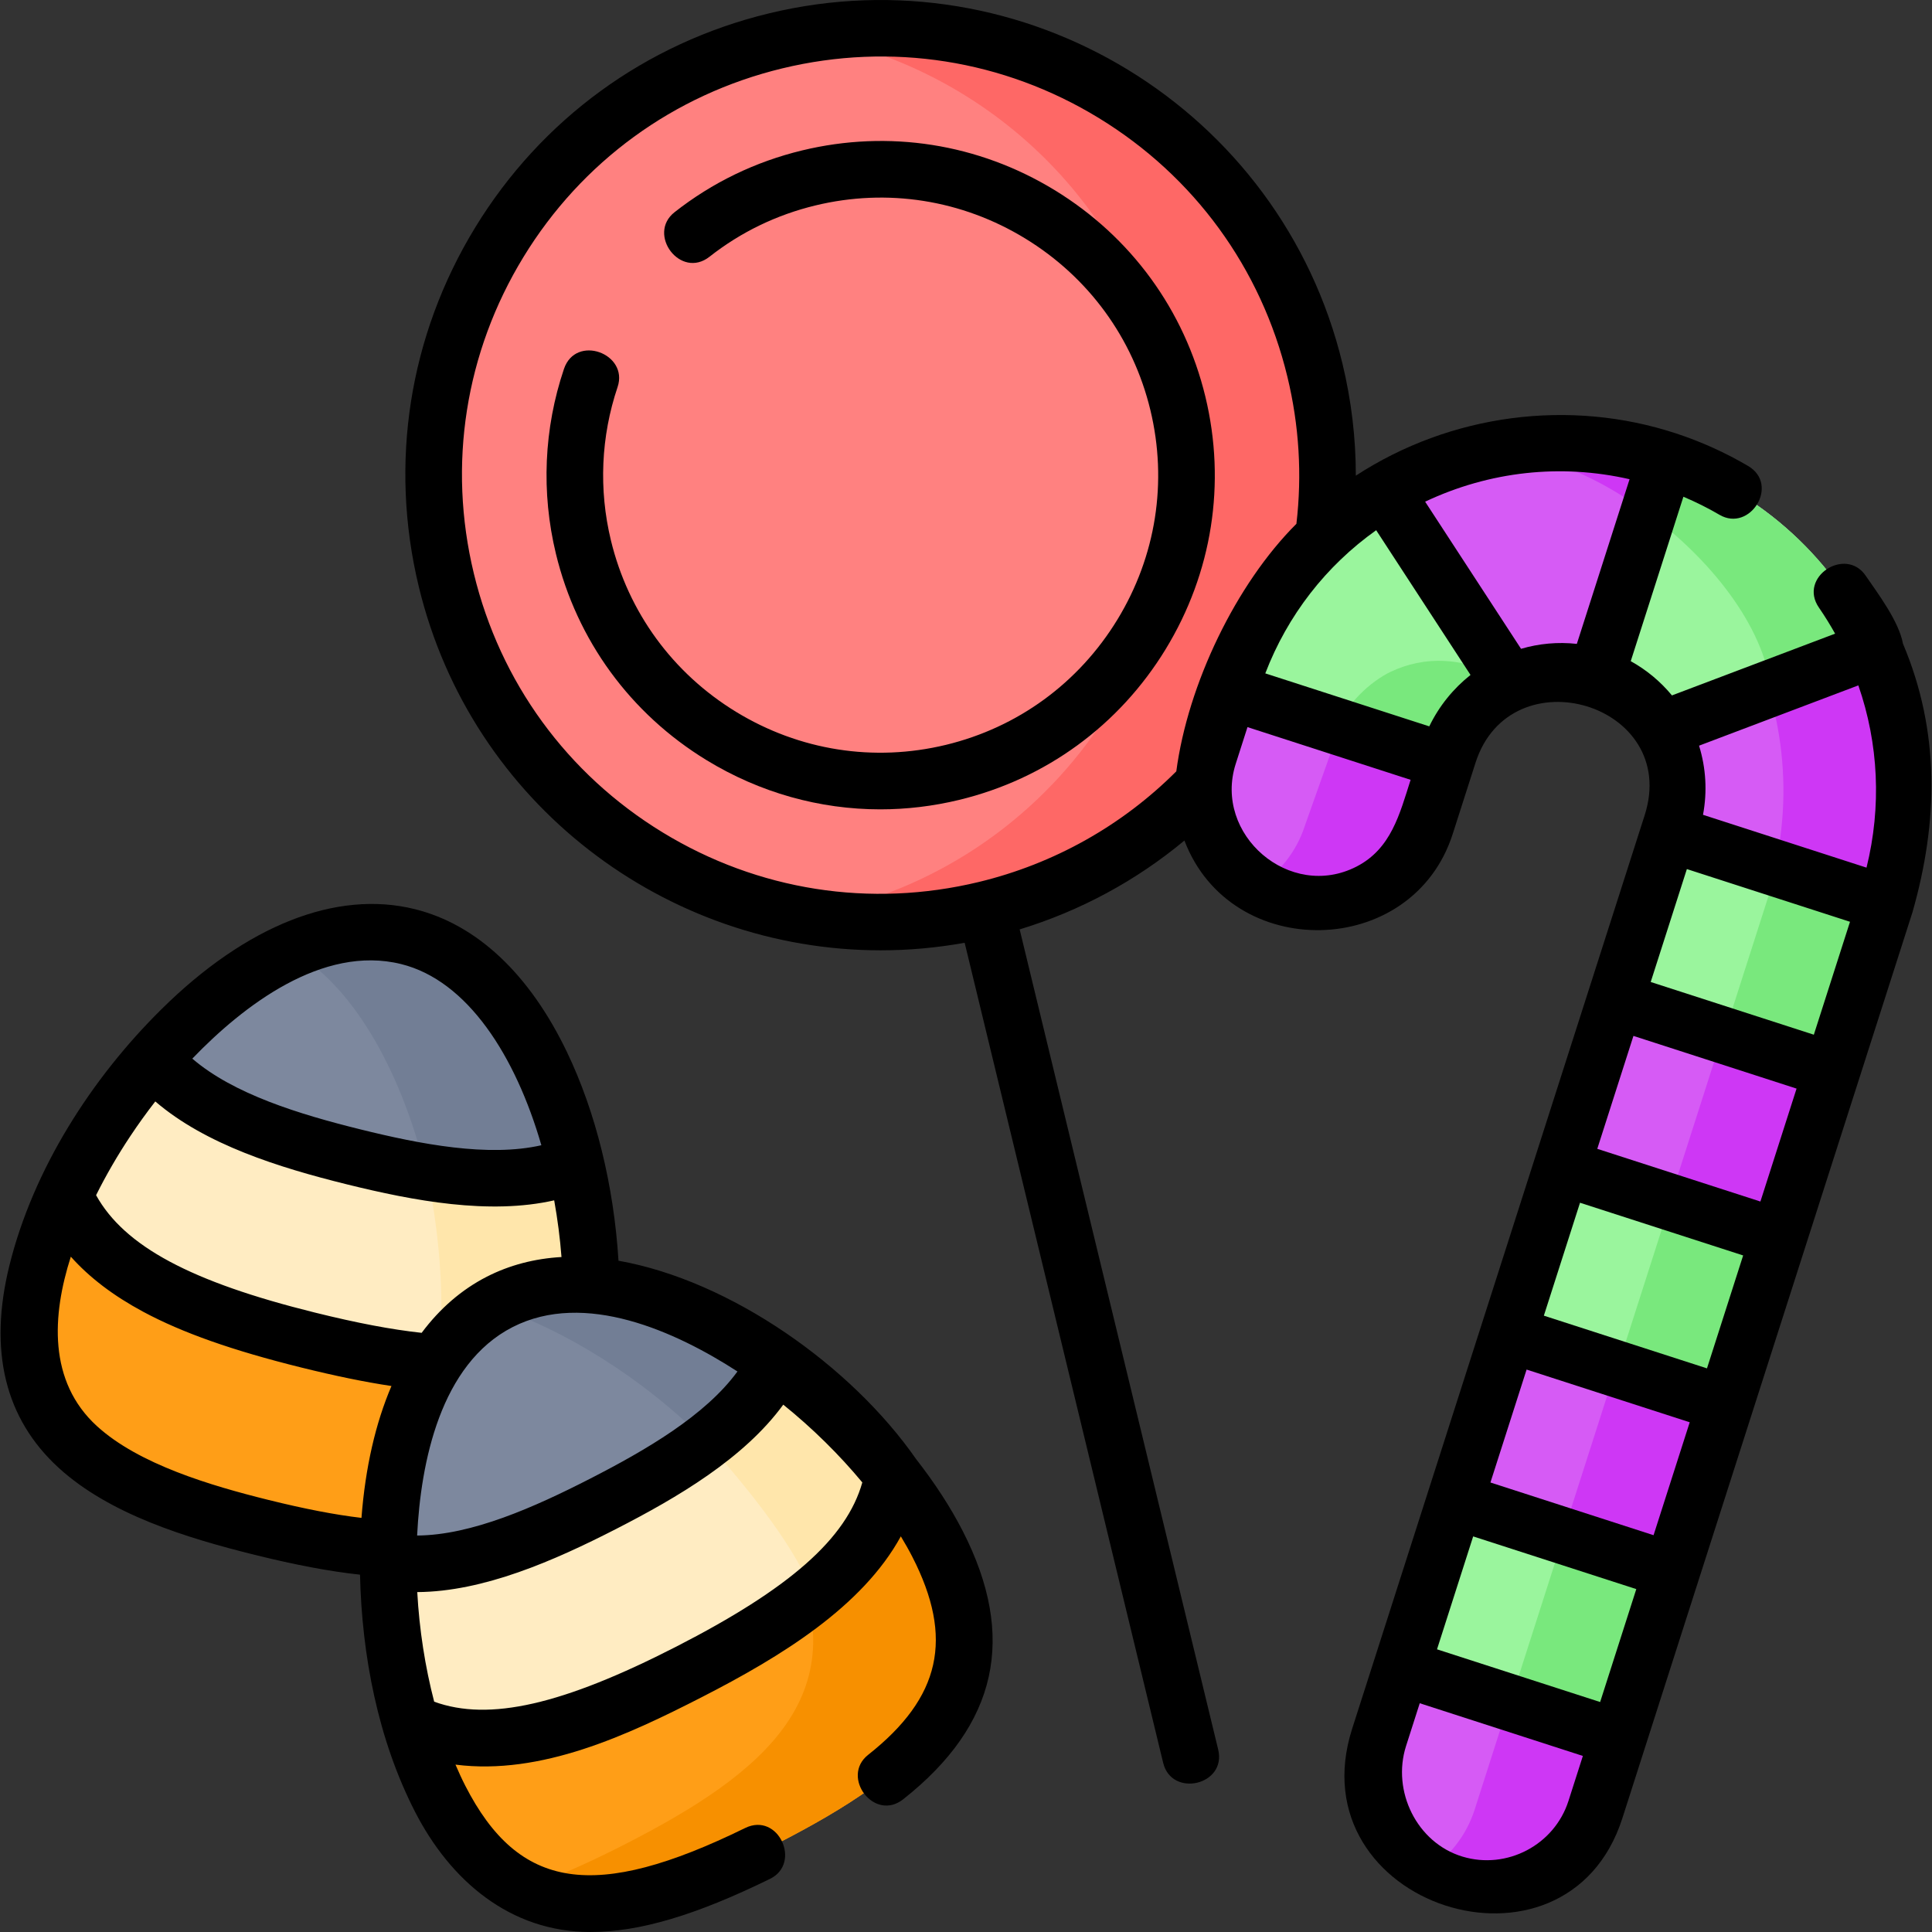 <svg xmlns="http://www.w3.org/2000/svg" id="Layer_1" height="512" viewBox="0 0 511.989 511.989" width="512"><rect x="0" y="0" width="511.989" height="511.989" fill="#333333" stroke="none"/><g><g><g><g><circle cx="233.371" cy="125.918" fill="#ff8180" r="118.405"></circle><path d="m348.459 98.092c-14.731-60.926-74.131-99.339-135.01-88.886 45.133 7.788 83.562 41.537 95.01 88.886 15.368 63.562-23.7 127.547-87.262 142.915-2.635.637-5.272 1.172-7.905 1.624 15.454 2.667 31.692 2.296 47.905-1.624 63.562-15.368 102.631-79.354 87.262-142.915z" fill="#fe6866"></path></g><g><path d="m377.835 218.71 5.409-16.893-4.625-14.498c2.718-8.487 13.985-2.592 21.44-6.265 6.682-3.293 14.521-4.203 22.183-1.926 16.697 4.962 26.022 22.727 20.742 39.215l-77.51 242.056c-5.163 16.125 3.706 33.891 19.924 38.79 15.716 4.748 32.371-3.949 37.396-19.643l77.385-241.667c15.37-48.001-10.399-100.097-58.301-115.878-48.099-15.846-99.917 10.588-115.331 58.721l-6.215 19.409c-5.086 15.882 3.664 32.916 19.543 38.046 15.879 5.131 32.874-3.585 37.96-19.467z" fill="#d65bf5"></path><g fill="#ce37f5"><path d="m355.06 192.711-9.225 25.999c-2.26 7.057-6.875 12.695-12.695 16.336 2.065 1.288 4.316 2.349 6.736 3.131 15.879 5.13 32.874-3.585 37.959-19.467l5.409-16.893c2.412-7.534 6.998-22.689 6.998-22.689-16.209-4.817-30.028-2.511-35.182 13.583z"></path><path d="m441.878 122.001c-14.887-4.904-30.129-5.755-44.539-3.169 4.19.751 8.379 1.798 12.539 3.169 47.902 15.781 73.672 67.877 58.301 115.878l-77.385 241.667c-2.255 7.043-6.856 12.67-12.659 16.312 2.211 1.405 4.639 2.539 7.263 3.332 15.716 4.748 32.371-3.949 37.396-19.643l77.385-241.667c7.184-22.434 5.381-45.762-3.468-65.86-5.246-11.914-12.967-22.693-22.761-31.477-9.033-8.103-19.83-14.509-32.072-18.542z"></path></g><g><g fill="#9af59d"><path d="m457.209 372.072-57.502-18.579 14.157-44.211 57.502 18.579z"></path><path d="m428.894 460.495-57.502-18.579 14.157-44.211 57.503 18.579z"></path><path d="m499.68 239.438-14.157 44.211-57.502-18.579 14.157-44.211z"></path></g><path d="m442.679 318.592-14.137 44.147-28.815-9.31-.02.064 57.502 18.579 14.157-44.211z" fill="#79e87d"></path><path d="m414.364 407.015-14.136 44.147-28.815-9.31-.021.064 57.502 18.579 14.158-44.211z" fill="#79e87d"></path><path d="m470.993 230.169-14.137 44.147-28.815-9.31-.02.064 57.502 18.579 14.157-44.211z" fill="#79e87d"></path><path d="m422.954 179.349 18.417-57.514c25.763 8.324 45.333 27.079 55.553 50.09l-56.65 21.441c-3.714-6.43-9.722-11.562-17.32-14.017z" fill="#9af59d"></path><g><path d="m469.341 182.365 27.583-10.439c-10.219-23.011-29.79-41.766-55.553-50.09l-4.559 14.238c16.436 12.078 30.467 29.695 32.529 46.291z" fill="#79e87d"></path></g><path d="m384.049 199.302-.806 2.516-57.502-18.579.806-2.516c7.074-22.091 21.82-39.606 40.351-50.566l33.109 50.793c-7.342 3.554-13.277 9.98-15.958 18.352z" fill="#9af59d"></path><g><path d="m368.619 177.986c-5.3 2.494-12.5 9-13.559 14.725l28.184 9.106.806-2.516c2.681-8.372 8.616-14.798 15.958-18.352-11.889-7.463-22.889-6.963-31.389-2.963z" fill="#79e87d"></path></g></g></g></g><g><g><path d="m9.781 337.14c-10.712 43.233 19.837 57.788 59.533 67.623s73.506 11.227 84.218-32.006-5.732-114.719-45.427-124.554c-39.697-9.835-87.613 45.704-98.324 88.937z" fill="#ff9e17"></path><g><path d="m81.616 355.111c-30.105-7.459-55.439-17.38-64.486-38.354 5.831-12.537 13.991-25.104 23.512-36.05 10.737 13.104 30.383 20.245 53.005 25.85 22.621 5.605 43.328 8.462 58.942 1.887 3.309 14.125 4.658 29.048 3.961 42.857-17.794 14.324-44.829 11.269-74.934 3.81z" fill="#ffecc2"></path><g><path d="m152.587 308.444c-11.008 4.636-24.555 4.572-39.513 2.173 2.854 13.179 5.373 33.956 2.877 50.502 15.963 1.102 29.939-1.239 40.597-9.818.698-13.809-.651-28.732-3.961-42.857z" fill="#ffe6ab"></path></g><path d="m108.104 248.203c22.621 5.605 37.687 31.232 44.483 60.241-15.613 6.575-36.32 3.718-58.942-1.887-22.621-5.605-42.267-12.746-53.005-25.85 19.555-22.48 44.843-38.109 67.464-32.504z" fill="#7d889e"></path><path d="m108.104 248.203c-9.981-2.473-20.482-.807-30.78 3.752 17.403 9.933 29.604 34.109 35.533 58.626 15.044 2.433 28.669 2.521 39.73-2.137-6.796-29.009-21.862-54.636-44.483-60.241z" fill="#727e95"></path></g></g><g><path d="m116.634 476.654c20.304 39.643 52.902 30.566 89.302 11.923 36.4-18.642 62.816-39.79 42.513-79.433s-79.639-82.77-116.039-64.127-36.08 91.994-15.776 131.637z" fill="#ff9e17"></path><path d="m248.449 409.145c-20.066-39.179-78.251-81.751-114.747-64.749 30.012 10.06 61.142 38.185 74.747 64.749 20.304 39.643-6.113 60.791-42.513 79.433-9.455 4.842-18.652 9.036-27.445 11.901 18.76 9.359 42.187 1.035 67.445-11.901 36.399-18.642 62.816-39.79 42.513-79.433z" fill="#f79000"></path><g><path d="m182.618 443.049c-27.605 14.138-53.228 23.288-73.823 13.406-3.833-13.284-5.928-28.121-5.932-42.629 16.702 2.835 36.209-4.677 56.952-15.3s38.238-22.063 45.699-37.273c11.77 8.482 22.585 18.853 31.125 29.726-4.018 22.486-26.416 37.932-54.021 52.07z" fill="#ffecc2"></path><g><path d="m205.514 361.253c-3.813 7.773-10.251 14.56-18.4 20.759 12.124 13.348 24.743 29.729 28.349 40.673 11.165-9.072 18.963-19.319 21.176-31.705-8.54-10.874-19.355-21.245-31.125-29.727z" fill="#ffe6ab"></path></g><path d="m132.41 345.017c20.743-10.624 48.932-1.183 73.104 16.236-7.46 15.21-24.956 26.65-45.699 37.273s-40.25 18.135-56.952 15.3c-.009-29.794 8.804-58.185 29.547-68.809z" fill="#7d889e"></path><g><path d="m132.41 345.017c-.629.322-1.245.662-1.852 1.016 18.771 6.209 39.629 18.971 56.556 35.979 8.149-6.198 14.587-12.985 18.4-20.759-24.172-17.42-52.361-26.86-73.104-16.236z" fill="#727e95"></path></g></g></g></g></g><g><path d="m308.903 172.037c12.337-20.204 16.074-43.973 10.524-66.926s-19.733-42.388-39.938-54.725-43.97-16.074-66.925-10.524c-12.433 3.005-23.808 8.515-33.809 16.377-7.379 5.799 1.554 17.856 9.27 11.793 8.297-6.522 17.738-11.095 28.063-13.59 19.059-4.609 38.799-1.502 55.584 8.747s28.567 26.389 33.175 45.447c4.608 19.059 1.502 38.799-8.747 55.584s-26.39 28.567-45.448 33.175c-19.058 4.607-38.798 1.5-55.583-8.747-16.785-10.249-28.567-26.39-33.175-45.448-3.259-13.477-2.647-27.525 1.767-40.629 2.996-8.894-11.084-14.089-14.215-4.789-5.318 15.788-6.056 32.713-2.132 48.943 5.55 22.953 19.733 42.388 39.938 54.725 14.101 8.609 29.935 13.031 46.018 13.031 6.963 0 13.974-.829 20.908-2.506 22.953-5.549 42.388-19.733 54.725-39.938z"></path><path d="m504.298 170.585c-1.078-5.892-6.624-13.288-9.917-18.071-5.323-7.73-17.919.423-12.355 8.506 1.548 2.248 2.973 4.553 4.287 6.903l-43.238 16.364c-3.046-3.695-6.74-6.759-10.92-9.077l13.954-43.575c3.28 1.398 6.479 2.978 9.544 4.779 8.089 4.761 16.059-7.96 7.6-12.932-5.999-3.526-12.401-6.421-19.027-8.604-28.378-9.357-59.91-5.125-84.925 11.177.005-9.961-1.177-19.911-3.55-29.726-16.318-67.48-84.492-109.101-151.969-92.789-32.688 7.903-60.343 28.063-77.869 56.767-17.525 28.703-22.824 62.513-14.921 95.201 13.922 57.578 65.593 96.33 122.379 96.33 7.359 0 14.807-.653 22.269-1.999l52.607 217.326c2.249 9.291 16.865 5.916 14.578-3.529l-52.61-217.339c16.028-4.897 30.855-12.896 43.664-23.553 12.34 32.41 60.455 31.489 71.099-1.747l6.038-18.855c9.269-28.945 54.292-15.644 44.825 13.914l-77.51 242.056c-15.022 46.911 56.774 70.046 71.605 23.722l76.879-240.084c6.831-23.907 7.349-47.843-2.517-71.165zm-9.663 59.342-43.33-14c1.152-6.131.792-12.382-1.048-18.32l42.215-15.977c5.362 15.431 6.169 32.113 2.163 48.297zm-13.961 44.274-43.229-13.968 9.583-29.926 43.23 13.967zm-14.157 44.211-43.23-13.967 9.583-29.926 43.229 13.967zm-14.158 44.212-43.229-13.967 9.583-29.926 43.23 13.967zm-14.157 44.211-43.229-13.967 9.583-29.927 43.229 13.968zm-14.157 44.211-43.229-13.967 9.583-29.926 43.229 13.967zm-45.28-258.557-43.456-14.041c5.91-15.389 16.066-28.473 29.384-37.939l25.001 38.354c-4.53 3.59-8.311 8.206-10.929 13.626zm-203.19 28.084c-25.283-15.438-43.041-39.797-50.003-68.591s-2.294-58.575 13.144-83.859c15.438-25.283 39.797-43.041 68.592-50.003 28.793-6.961 58.575-2.295 83.859 13.144 25.283 15.438 43.041 39.797 50.003 68.591 3.106 12.849 3.908 25.955 2.386 38.954-16.008 15.964-28.777 42.516-31.83 65.601-14.37 14.371-32.419 24.502-52.292 29.307-28.792 6.962-58.574 2.296-83.859-13.144zm183.91 9.074c-17.701 9.087-38.009-8.492-32.011-27.229l3.117-9.731 43.229 13.968c-2.886 9.012-5.14 18.272-14.335 22.992zm43.599-57.712-25.415-38.989c17.059-8.06 35.951-10.118 54.176-5.953l-13.974 43.639c-5.035-.561-10.05-.08-14.787 1.303zm-15.517 320.075c-12.099-3.655-18.78-17.365-14.951-29.324l3.625-11.321 43.229 13.968-3.819 11.927c-3.74 11.68-16.343 18.296-28.084 14.75z"></path><path d="m242.795 386.696c-17.184-24.693-49.108-47.303-78.891-52.601-1.233-19.903-6.005-39.343-13.65-55.282-9.933-20.709-23.884-33.811-40.346-37.89-20.76-5.14-44.594 4.271-67.105 26.513-18.572 18.347-33.987 42.413-40.302 67.9-5.597 22.591-1.193 40.651 13.089 53.681 13.477 12.294 33.809 18.539 51.92 23.026 10.857 2.689 19.917 4.4 27.898 5.253.48 21.356 4.747 43.637 14.55 62.778 9.357 18.269 25.205 31.916 46.499 31.916 13.001 0 27.911-4.435 47.612-14.086 8.429-4.128 2.215-17.784-6.598-13.471-39.878 19.535-59.977 16.498-74.162-11.197-.917-1.79-1.775-3.673-2.603-5.6 22.72 2.9 45.669-7.842 65.331-17.911 20.848-10.678 42.474-23.888 52.689-42.586 1.089 1.811 2.124 3.622 3.047 5.425 11.049 21.571 7.545 37.267-11.714 52.48-7.365 5.818 1.598 17.851 9.299 11.77 24.995-19.745 30.152-42.998 15.767-71.088-3.253-6.352-7.442-12.772-12.33-19.03zm-47.368-23.247c-8.507 11.672-24.267 20.84-39.031 28.401s-31.418 14.986-45.856 15.072c.962-19.369 6.138-45.422 25.289-55.229 19.148-9.81 43.314 1.215 59.598 11.756zm-160.874-62.393c2.077-3.126 4.303-6.218 6.601-9.171 13.353 11.468 32.824 17.525 50.688 21.952 17.847 4.422 37.871 8.147 55.022 4.258.898 4.997 1.551 10.037 1.937 15.021-7.136.41-13.789 2.142-19.809 5.225-6.672 3.417-12.451 8.437-17.25 14.867-8.024-.875-17.049-2.585-28.321-5.378-32.773-8.12-50.435-17.536-57.956-31.099 2.648-5.322 5.703-10.584 9.088-15.675zm71.748-45.573c17.645 4.371 30.343 24.426 37.164 48.012-14.072 3.191-31.942-.235-48.015-4.219-16.101-3.988-33.538-9.314-44.486-18.734 13.433-13.97 34.463-30.231 55.337-25.059zm-80.602 122.452c-13.008-11.866-11.897-29.417-6.929-44.912 4.907 5.508 11.253 10.339 19.155 14.586 10.372 5.575 23.682 10.272 41.887 14.783 9.102 2.255 16.883 3.854 23.927 4.907-4.221 9.863-6.928 21.613-7.948 34.946-6.999-.819-15.03-2.372-24.675-4.762-15.333-3.799-34.352-9.455-45.417-19.548zm153.5 58.438c-30.057 15.394-49.561 19.882-64.138 14.586-2.398-9.216-3.942-19.113-4.484-29.047 17.604-.112 36.272-8.32 52.658-16.71 16.385-8.392 33.957-18.743 44.335-32.963 7.743 6.245 14.871 13.281 20.948 20.613-4.222 14.923-19.262 28.127-49.319 43.521z"></path></g></g></svg>